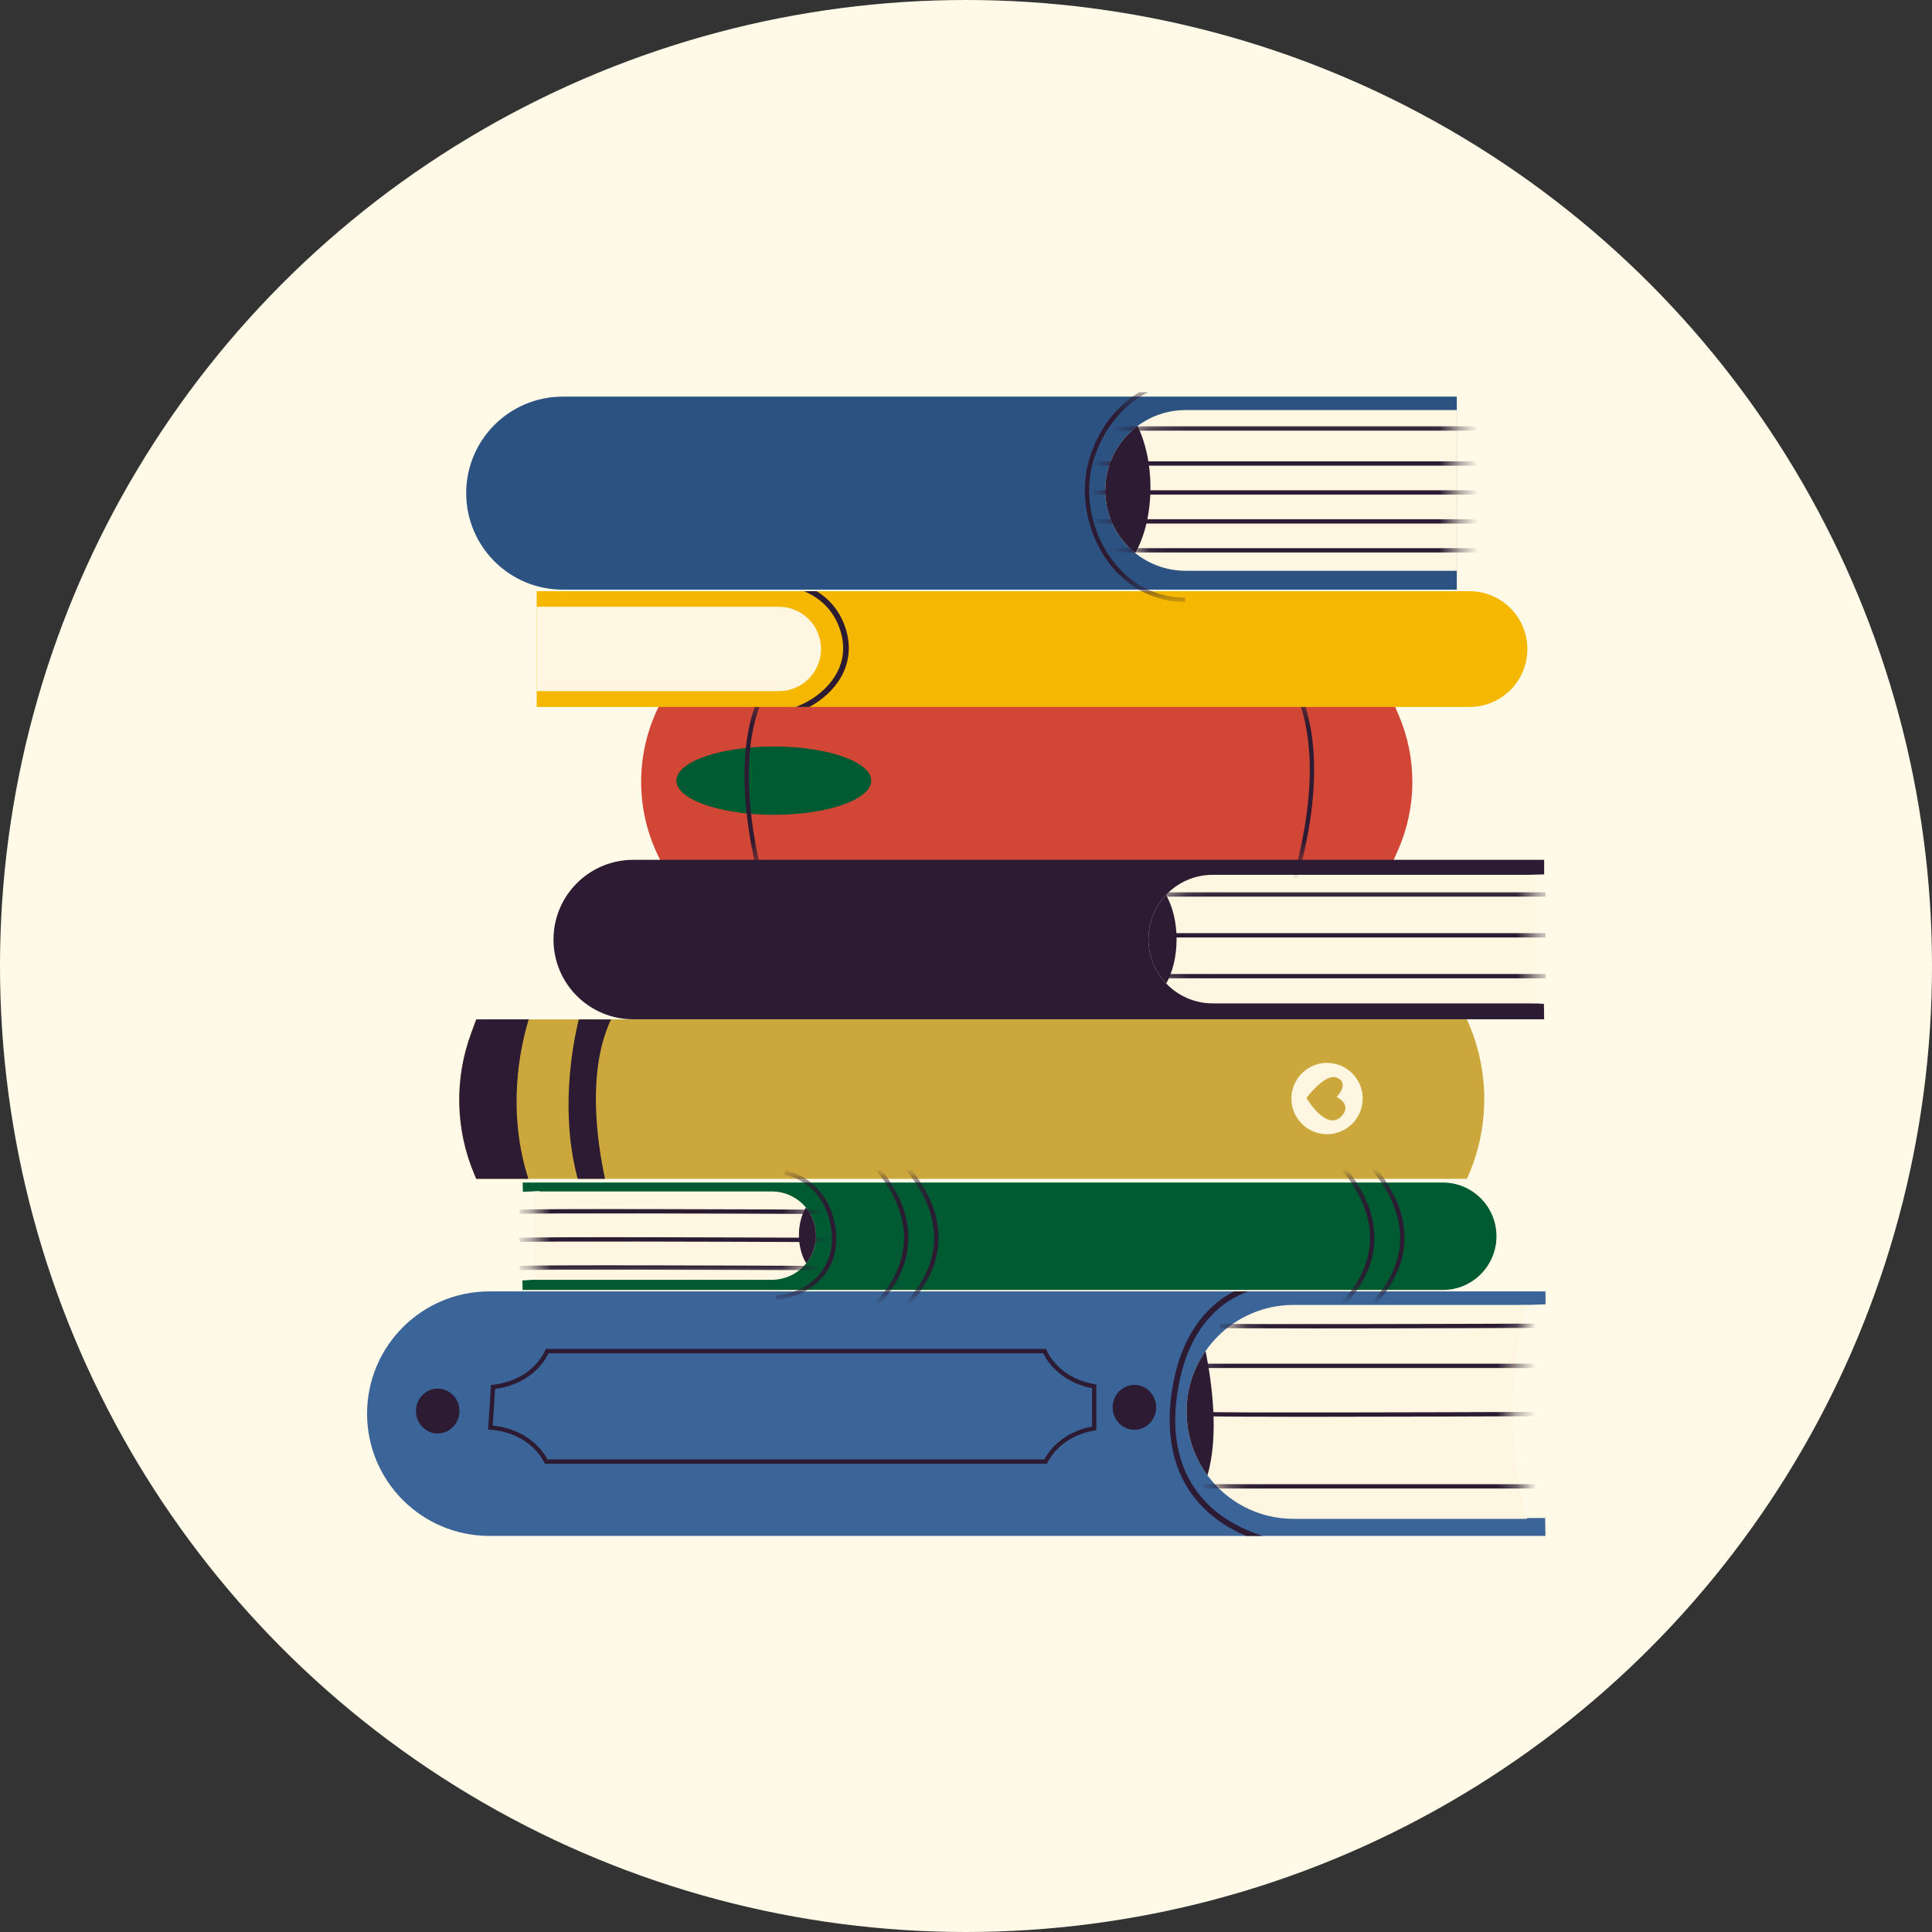 <svg width="100" height="100" viewBox="0 0 100 100" fill="none" xmlns="http://www.w3.org/2000/svg">
<rect x="0" y="0" width="100" height="100" fill="#333333" stroke="none"/>
<circle cx="50" cy="50" r="50" fill="#FFFAE8"/>
<g clip-path="url(#clip0_243_407)">
<path d="M72.36 44.003L72.102 44.588H34.212C33.528 43.3 33.185 41.884 33.185 40.466C33.185 39.136 33.487 37.806 34.092 36.58L34.213 36.336H72.105L72.392 37.006C73.352 39.242 73.341 41.776 72.362 44.003H72.36Z" fill="#D14634"/>
<path d="M79.925 52.758H32.776C30.497 52.758 28.649 50.911 28.649 48.631C28.649 46.352 30.496 44.505 32.776 44.505H79.925V45.258L78.643 45.293L78.816 51.901L79.912 51.959L79.925 52.758Z" fill="#2C1B32"/>
<path d="M75.927 61.016H24.651L24.562 60.805C23.571 58.476 23.509 55.858 24.386 53.484L24.651 52.763H75.927L75.987 52.899C77.125 55.489 77.104 58.442 75.927 61.015V61.016Z" fill="#CCA73C"/>
<path d="M79.976 78.572L79.993 79.498H25.328C21.833 79.498 19 76.665 19 73.17C19 71.424 19.708 69.841 20.853 68.696C21.998 67.55 23.58 66.843 25.328 66.843H79.995L79.999 67.512L78.522 67.559L75.697 73.19L78.418 78.579L79.978 78.57L79.976 78.572Z" fill="#3B6498"/>
<path d="M78.994 78.436L79.041 78.615H66.955C65.127 78.615 63.506 77.73 62.498 76.363C61.819 75.445 61.419 74.308 61.419 73.079C61.419 71.849 61.781 70.823 62.401 69.93C62.59 69.656 62.804 69.399 63.04 69.164C64.041 68.163 65.426 67.543 66.954 67.543H79.04C78.55 69.355 78.305 71.217 78.305 73.079C78.305 74.94 78.534 76.681 78.994 78.437V78.436Z" fill="#FFF6E1"/>
<path d="M65.352 79.498H64.504C63.196 78.946 62.193 78.137 61.514 77.082C60.541 75.571 60.291 73.568 60.79 71.288C61.301 68.949 62.472 67.743 63.365 67.143C63.539 67.026 63.708 66.927 63.87 66.844H64.615C64.311 66.949 63.923 67.12 63.516 67.397C62.674 67.967 61.567 69.117 61.078 71.352C60.59 73.585 60.819 75.46 61.762 76.924C62.528 78.115 63.733 78.979 65.352 79.499V79.498Z" fill="#2C1B32"/>
<path d="M62.498 76.363C61.819 75.445 61.419 74.308 61.419 73.079C61.419 71.849 61.781 70.823 62.401 69.93C62.734 71.6 63.099 74.314 62.497 76.363H62.498Z" fill="#2C1B32"/>
<mask id="mask0_243_407" style="mask-type:luminance" maskUnits="userSpaceOnUse" x="61" y="67" width="19" height="12">
<path d="M78.994 78.436L79.041 78.615H66.954C65.127 78.615 63.505 77.73 62.498 76.363C61.819 75.445 61.418 74.308 61.418 73.079C61.418 71.849 61.78 70.823 62.4 69.93C62.59 69.656 62.804 69.399 63.039 69.164C64.041 68.163 65.425 67.543 66.953 67.543H79.04C78.549 69.355 78.304 71.217 78.304 73.079C78.304 74.94 78.534 76.681 78.994 78.437V78.436Z" fill="white"/>
</mask>
<g mask="url(#mask0_243_407)">
<path d="M79.648 70.584H62.251V70.808H79.648V70.584Z" fill="#2C1B32"/>
<path d="M67.503 73.334C64.707 73.334 62.575 73.324 62.492 73.297L62.563 73.085C62.563 73.085 62.557 73.082 62.551 73.081C62.891 73.133 74.11 73.102 79.993 73.079V73.302C77.548 73.312 71.757 73.334 67.503 73.334Z" fill="#2C1B32"/>
<path d="M81.033 76.822H62.319V77.046H81.033V76.822Z" fill="#2C1B32"/>
<path d="M68.065 68.759C65.334 68.759 63.225 68.75 63.124 68.725L63.178 68.507C63.178 68.507 63.176 68.507 63.174 68.507C63.515 68.559 74.824 68.529 80.755 68.505V68.728C79.624 68.733 72.877 68.759 68.065 68.759Z" fill="#2C1B32"/>
</g>
<path d="M54.189 75.764H28.204L28.173 75.704C27.676 74.732 26.603 74.081 25.375 74.005L25.261 73.998L25.27 73.884C25.33 73.071 25.375 72.365 25.403 71.781L25.407 71.684L25.504 71.675C26.728 71.558 27.768 70.873 28.221 69.887L28.251 69.822H54.142L54.172 69.887C54.589 70.794 55.54 71.468 56.654 71.645L56.748 71.659V74.029L56.654 74.044C55.574 74.215 54.664 74.835 54.221 75.702L54.189 75.763V75.764ZM28.341 75.539H54.053C54.525 74.666 55.44 74.038 56.523 73.84V71.85C55.403 71.643 54.449 70.962 53.998 70.046H28.394C27.906 71.044 26.856 71.741 25.622 71.889C25.596 72.427 25.556 73.067 25.502 73.791C26.736 73.902 27.81 74.563 28.341 75.542V75.539Z" fill="#2C1B32"/>
<path d="M22.656 74.196C23.277 74.196 23.782 73.676 23.782 73.035C23.782 72.394 23.277 71.874 22.656 71.874C22.034 71.874 21.53 72.394 21.53 73.035C21.53 73.676 22.034 74.196 22.656 74.196Z" fill="#2C1B32"/>
<path d="M59.842 72.844C59.842 73.486 59.338 74.005 58.716 74.005C58.094 74.005 57.59 73.486 57.59 72.844C57.59 72.203 58.094 71.683 58.716 71.683C59.338 71.683 59.842 72.203 59.842 72.844Z" fill="#2C1B32"/>
<path d="M74.677 66.768H27.05L27.04 66.277L28.088 66.208L27.924 61.652L27.064 61.687L27.052 61.207H74.677C76.212 61.207 77.457 62.453 77.457 63.988C77.457 65.523 76.212 66.769 74.677 66.769V66.768Z" fill="#005A32"/>
<path d="M42.237 63.955C42.237 64.5 42.047 64.999 41.729 65.392C41.678 65.454 41.624 65.515 41.566 65.573C41.152 65.987 40.58 66.243 39.949 66.243H27.629V61.67H39.949C40.658 61.67 41.292 61.992 41.711 62.498C42.038 62.895 42.235 63.402 42.235 63.956L42.237 63.955Z" fill="#FFF6E1"/>
<path d="M42.237 63.955C42.237 64.5 42.047 64.999 41.73 65.392C41.494 64.998 41.352 64.487 41.352 63.93C41.352 63.373 41.487 62.889 41.711 62.498C42.039 62.895 42.236 63.402 42.236 63.956L42.237 63.955Z" fill="#2C1B32"/>
<mask id="mask1_243_407" style="mask-type:luminance" maskUnits="userSpaceOnUse" x="27" y="61" width="16" height="6">
<path d="M42.237 63.955C42.237 64.5 42.047 64.999 41.729 65.392C41.678 65.454 41.624 65.515 41.566 65.573C41.152 65.987 40.58 66.243 39.949 66.243H27.629V61.67H39.949C40.658 61.67 41.292 61.992 41.711 62.498C42.038 62.895 42.235 63.402 42.235 63.956L42.237 63.955Z" fill="white"/>
</mask>
<g mask="url(#mask1_243_407)">
<path d="M43.12 62.837C37.663 62.812 27.257 62.782 26.926 62.834C26.931 62.834 26.935 62.832 26.937 62.832L26.866 62.619C27.075 62.549 39.361 62.597 43.12 62.613V62.837Z" fill="#2C1B32"/>
<path d="M43.12 64.293C37.663 64.268 27.257 64.238 26.926 64.29C26.931 64.29 26.935 64.288 26.937 64.288L26.866 64.075C27.075 64.005 39.361 64.053 43.12 64.069V64.293Z" fill="#2C1B32"/>
<path d="M43.12 65.748C37.663 65.724 27.257 65.694 26.926 65.746C26.931 65.746 26.935 65.743 26.937 65.743L26.866 65.531C27.075 65.461 39.361 65.509 43.12 65.525V65.748Z" fill="#2C1B32"/>
</g>
<mask id="mask2_243_407" style="mask-type:luminance" maskUnits="userSpaceOnUse" x="27" y="61" width="51" height="6">
<path d="M74.677 66.768H27.05L27.04 66.277L28.088 66.208L27.924 61.652L27.064 61.687L27.052 61.207H74.677C76.212 61.207 77.457 62.453 77.457 63.988C77.457 65.523 76.212 66.769 74.677 66.769V66.768Z" fill="white"/>
</mask>
<g mask="url(#mask2_243_407)">
<path d="M46.208 68.355L46.064 68.183C47.607 66.882 48.377 65.476 48.353 64.002C48.313 61.509 45.985 59.643 45.962 59.624L46.101 59.449C46.127 59.469 46.717 59.939 47.322 60.735C47.882 61.472 48.555 62.637 48.577 63.999C48.602 65.544 47.805 67.009 46.208 68.356V68.355Z" fill="#2C1B32"/>
<path d="M44.648 68.355L44.504 68.183C46.047 66.882 46.818 65.476 46.794 64.002C46.754 61.509 44.426 59.643 44.403 59.624L44.542 59.449C44.567 59.469 45.158 59.939 45.762 60.735C46.322 61.472 46.995 62.637 47.017 63.999C47.042 65.544 46.245 67.009 44.648 68.356V68.355Z" fill="#2C1B32"/>
<path d="M70.328 68.355L70.184 68.183C71.727 66.882 72.497 65.476 72.473 64.002C72.433 61.509 70.106 59.642 70.082 59.624L70.221 59.449C70.247 59.468 70.838 59.938 71.442 60.735C72.002 61.471 72.675 62.637 72.697 63.999C72.722 65.544 71.925 67.009 70.328 68.356V68.355Z" fill="#2C1B32"/>
<path d="M68.768 68.355L68.624 68.183C70.167 66.882 70.938 65.476 70.914 64.002C70.874 61.509 68.546 59.642 68.523 59.624L68.662 59.449C68.687 59.468 69.278 59.938 69.882 60.735C70.442 61.471 71.115 62.637 71.137 63.999C71.162 65.544 70.365 67.009 68.768 68.356V68.355Z" fill="#2C1B32"/>
<path d="M40.169 67.29L40.146 67.067C41.167 66.96 42.044 66.487 42.554 65.772C43.043 65.085 43.183 64.214 42.959 63.254C42.752 62.36 42.294 61.673 41.599 61.215C41.079 60.873 40.612 60.793 40.608 60.791L40.644 60.57C40.664 60.574 41.155 60.656 41.714 61.022C42.229 61.359 42.902 62.012 43.178 63.203C43.416 64.227 43.264 65.161 42.736 65.902C42.189 66.67 41.254 67.176 40.17 67.29H40.169Z" fill="#2C1B32"/>
</g>
<path d="M70.517 56.62C70.67 57.827 69.655 58.843 68.447 58.691C67.624 58.587 66.96 57.922 66.857 57.101C66.705 55.894 67.719 54.878 68.928 55.03C69.75 55.134 70.415 55.799 70.517 56.62Z" fill="#FFF6E1"/>
<path d="M67.622 56.834C67.622 56.834 68.61 55.482 69.233 55.794C69.856 56.105 69.181 56.782 69.181 56.782C69.181 56.782 70.015 57.158 69.441 57.77C68.662 58.602 67.622 56.834 67.622 56.834Z" fill="#CCA73C"/>
<path d="M27.346 61.016H24.651L24.562 60.805C23.571 58.476 23.509 55.858 24.386 53.484L24.651 52.763H27.366C26.914 54.247 26.222 57.49 27.348 61.015L27.346 61.016Z" fill="#2C1B32"/>
<path d="M31.315 61.016H29.904C28.999 57.677 29.592 54.281 29.956 52.764H31.627C30.385 55.407 30.886 59 31.315 61.016Z" fill="#2C1B32"/>
<path d="M79.44 45.281V51.935H62.77C61.823 51.935 60.968 51.539 60.363 50.905C59.794 50.308 59.443 49.498 59.443 48.608C59.443 47.718 59.79 46.917 60.354 46.32C60.375 46.298 60.397 46.277 60.417 46.255C61.019 45.652 61.851 45.28 62.769 45.28H79.439L79.44 45.281Z" fill="#FFF6E1"/>
<path d="M60.899 48.62C60.899 49.513 60.694 50.321 60.363 50.905C59.794 50.308 59.443 49.499 59.443 48.608C59.443 47.718 59.79 46.917 60.354 46.32C60.69 46.905 60.899 47.719 60.899 48.619V48.62Z" fill="#2C1B32"/>
<mask id="mask3_243_407" style="mask-type:luminance" maskUnits="userSpaceOnUse" x="59" y="45" width="21" height="7">
<path d="M79.44 45.281V51.935H62.77C61.823 51.935 60.968 51.539 60.363 50.905C59.794 50.308 59.443 49.498 59.443 48.608C59.443 47.718 59.79 46.917 60.354 46.32C60.375 46.298 60.397 46.277 60.417 46.255C61.019 45.652 61.851 45.28 62.769 45.28H79.439L79.44 45.281Z" fill="white"/>
</mask>
<g mask="url(#mask3_243_407)">
<path d="M82.212 46.186H60.31V46.41H82.212V46.186Z" fill="#2C1B32"/>
<path d="M82.212 48.3H60.31V48.524H82.212V48.3Z" fill="#2C1B32"/>
<path d="M82.212 50.414H60.31V50.638H82.212V50.414Z" fill="#2C1B32"/>
</g>
<mask id="mask4_243_407" style="mask-type:luminance" maskUnits="userSpaceOnUse" x="33" y="36" width="41" height="9">
<path d="M72.36 44.003L72.102 44.588H34.212C33.528 43.3 33.185 41.884 33.185 40.466C33.185 39.136 33.487 37.806 34.092 36.58L34.213 36.336H72.105L72.392 37.006C73.352 39.242 73.341 41.776 72.362 44.003H72.36Z" fill="white"/>
</mask>
<g mask="url(#mask4_243_407)">
<path d="M40.053 42.174C42.837 42.174 45.095 41.383 45.095 40.407C45.095 39.431 42.837 38.639 40.053 38.639C37.268 38.639 35.01 39.431 35.01 40.407C35.01 41.383 37.268 42.174 40.053 42.174Z" fill="#005A32"/>
<path d="M39.407 46.05C38.256 41.731 38.451 38.981 38.818 37.435C39.219 35.741 39.895 35.085 39.924 35.058L40.079 35.219C40.073 35.225 39.415 35.872 39.031 37.512C38.675 39.031 38.489 41.736 39.625 45.992L39.409 46.05H39.407Z" fill="#2C1B32"/>
<path d="M66.862 46.47L66.648 46.404C68.699 39.851 67.453 36.785 67.043 35.778C66.932 35.505 66.886 35.391 66.932 35.298L67.132 35.398C67.138 35.387 67.138 35.379 67.138 35.379C67.138 35.416 67.195 35.558 67.251 35.694C67.668 36.72 68.937 39.843 66.863 46.472L66.862 46.47Z" fill="#2C1B32"/>
</g>
<path d="M79.056 33.596C79.056 34.423 78.72 35.172 78.178 35.715C77.635 36.257 76.886 36.593 76.059 36.593H27.78V30.6H76.059C77.714 30.6 79.056 31.942 79.056 33.596Z" fill="#F5B700"/>
<path d="M42.497 33.589C42.497 34.191 42.253 34.737 41.858 35.133C41.463 35.528 40.917 35.773 40.314 35.773H27.78V31.406H40.314C41.519 31.406 42.497 32.383 42.497 33.589Z" fill="#FFF6E1"/>
<path d="M43.533 35.044C43.178 35.67 42.599 36.209 41.893 36.592H41.192C42.104 36.24 42.86 35.634 43.277 34.898C43.671 34.203 43.746 33.447 43.499 32.651C43.127 31.447 42.268 30.87 41.611 30.597H42.265C42.822 30.939 43.463 31.538 43.781 32.564C44.049 33.428 43.962 34.286 43.533 35.043V35.044Z" fill="#2C1B32"/>
<path d="M75.405 20.529V30.52H29.126C26.366 30.52 24.13 28.283 24.13 25.525C24.13 24.145 24.69 22.897 25.593 21.992C26.497 21.089 27.746 20.529 29.126 20.529H75.406H75.405Z" fill="#2C5282"/>
<path d="M75.405 21.225V29.543H61.366C60.379 29.543 59.472 29.198 58.758 28.623C57.812 27.862 57.207 26.694 57.207 25.385C57.207 24.236 57.672 23.197 58.425 22.444C58.566 22.303 58.716 22.172 58.875 22.053C59.57 21.533 60.431 21.225 61.365 21.225H75.404H75.405Z" fill="#FFF6E1"/>
<path d="M59.547 25.228C59.547 26.575 59.243 27.785 58.758 28.622C57.812 27.861 57.207 26.693 57.207 25.383C57.207 24.235 57.672 23.196 58.425 22.443C58.566 22.302 58.716 22.171 58.875 22.052C59.29 22.874 59.546 23.994 59.546 25.228H59.547Z" fill="#2C1B32"/>
<mask id="mask5_243_407" style="mask-type:luminance" maskUnits="userSpaceOnUse" x="57" y="21" width="19" height="9">
<path d="M75.405 21.225V29.543H61.366C60.379 29.543 59.472 29.198 58.758 28.623C57.812 27.862 57.207 26.694 57.207 25.385C57.207 24.236 57.672 23.197 58.425 22.444C58.566 22.303 58.716 22.172 58.875 22.053C59.57 21.533 60.431 21.225 61.365 21.225H75.404H75.405Z" fill="white"/>
</mask>
<g mask="url(#mask5_243_407)">
<path d="M78.191 22.066H55.527V22.29H78.191V22.066Z" fill="#2C1B32"/>
<path d="M78.191 23.88H55.527V24.103H78.191V23.88Z" fill="#2C1B32"/>
<path d="M78.191 25.377H55.527V25.601H78.191V25.377Z" fill="#2C1B32"/>
<path d="M78.191 26.875H55.527V27.099H78.191V26.875Z" fill="#2C1B32"/>
<path d="M78.191 28.373H55.527V28.597H78.191V28.373Z" fill="#2C1B32"/>
</g>
<mask id="mask6_243_407" style="mask-type:luminance" maskUnits="userSpaceOnUse" x="24" y="20" width="52" height="11">
<path d="M75.405 20.529V30.52H29.126C26.366 30.52 24.13 28.283 24.13 25.525C24.13 24.145 24.69 22.897 25.593 21.992C26.497 21.089 27.746 20.529 29.126 20.529H75.406H75.405Z" fill="white"/>
</mask>
<g mask="url(#mask6_243_407)">
<path d="M61.35 31.162C59.762 31.162 58.344 30.422 57.356 29.08C56.233 27.557 55.855 25.46 56.391 23.738C57.075 21.536 58.477 20.54 59.251 20.144C59.662 19.934 60.073 19.808 60.206 19.853L60.134 20.066C60.134 20.066 60.139 20.067 60.142 20.067C60.047 20.055 59.411 20.211 58.645 20.79C57.986 21.289 57.097 22.217 56.603 23.805C56.089 25.46 56.453 27.478 57.535 28.947C58.479 30.23 59.834 30.937 61.347 30.937V31.16L61.35 31.162Z" fill="#2C1B32"/>
</g>
</g>
<defs>
<clipPath id="clip0_243_407">
<rect width="61" height="59.42" fill="white" transform="translate(19 20.29)"/>
</clipPath>
</defs>
</svg>
